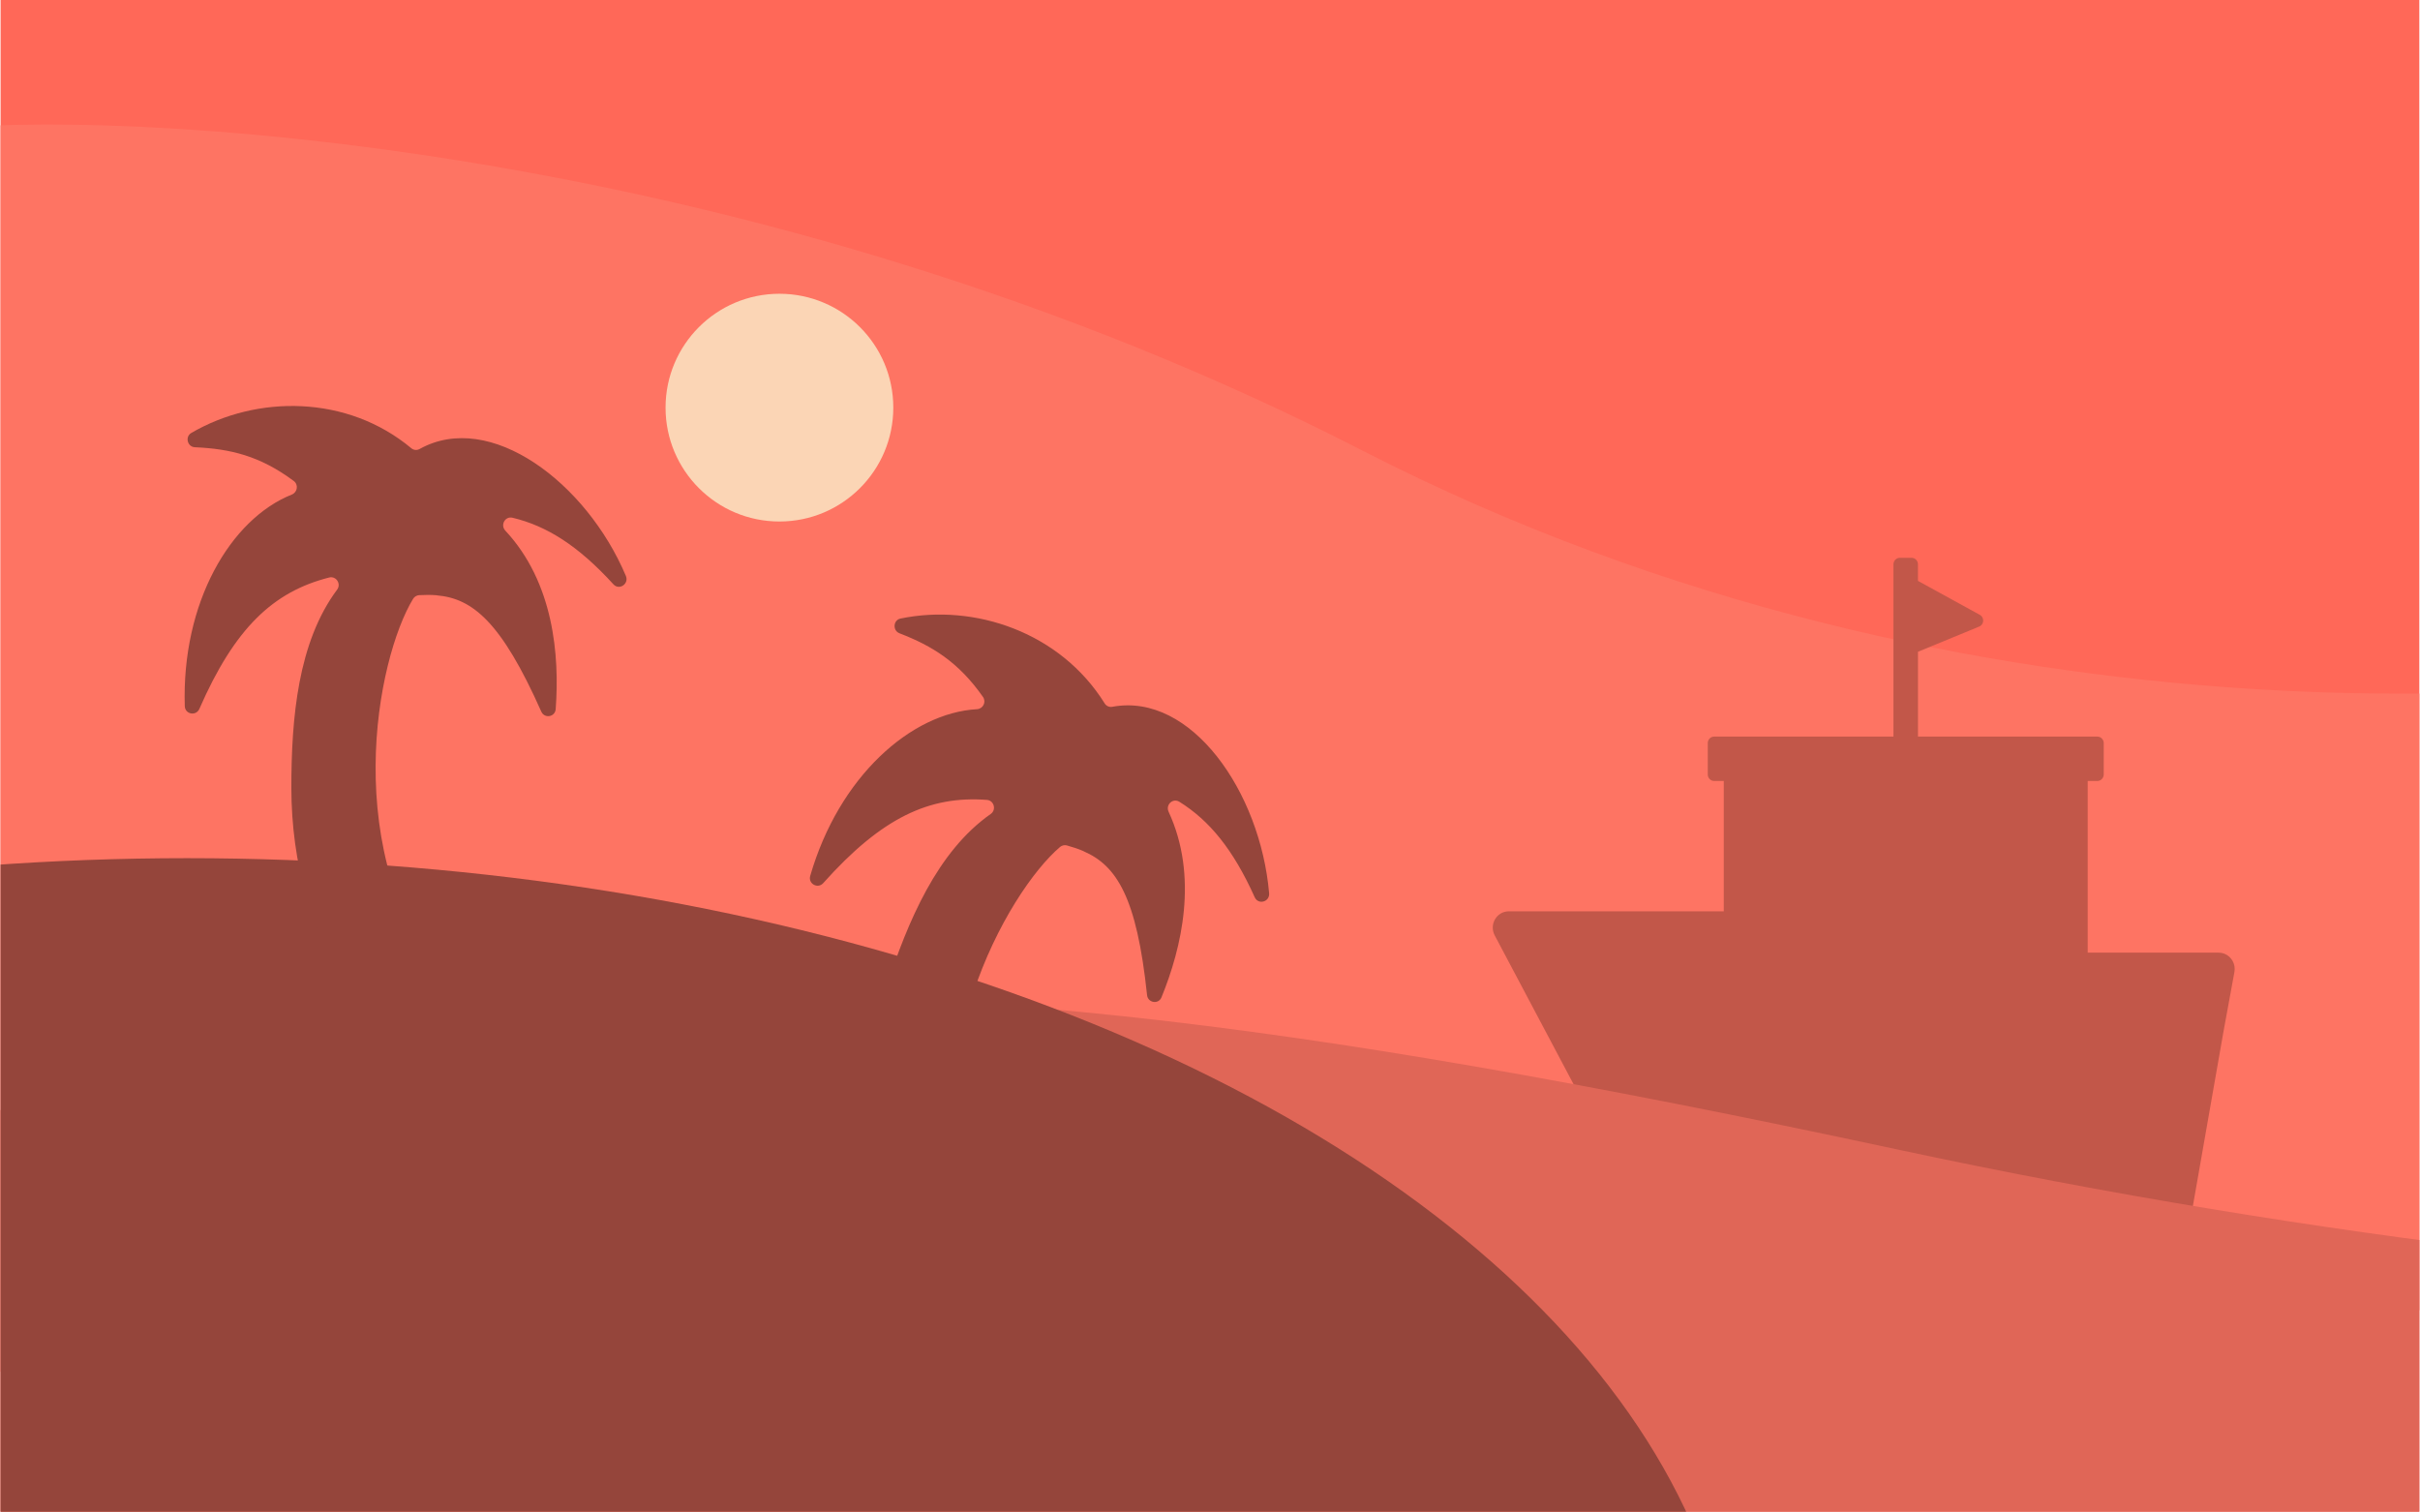 <svg width="1921" height="1200" viewBox="0 0 1921 1200" fill="none" xmlns="http://www.w3.org/2000/svg">
<g clip-path="url(#clip0_8868_15696)">
<rect width="1920" height="1200" transform="translate(0.461)" fill="#FF6858"/>
<path d="M1081.51 357.677C597.12 108.955 83.87 85.581 -55.892 103.552L-30.804 1089.7L2285.91 1030.76L2272.65 509.528C2077.43 562.545 1565.89 606.399 1081.51 357.677Z" fill="#FE7463"/>
<path d="M1503.01 447.976V584.708H1360.71C1357.9 584.708 1355.62 587.027 1355.62 589.89V614.77C1355.62 617.633 1357.9 619.951 1360.71 619.951L1368.34 619.953V723.413H1197.68C1188.06 723.413 1181.92 733.893 1186.5 742.523L1227.6 820.096H1227.6L1278.83 916.78L1278.84 916.78L1278.84 916.782H1278.86L1739.05 966.813L1764.79 820.096H1764.78L1773.69 771.569C1774.85 765.212 1771.27 759.239 1765.74 757.082C1765.2 756.873 1764.64 756.7 1764.07 756.566C1763.15 756.348 1762.18 756.232 1761.19 756.232H1748.48L1657.23 756.227V619.953L1664.86 619.951C1667.66 619.951 1669.94 617.633 1669.94 614.77V589.89C1669.94 587.029 1667.66 584.708 1664.86 584.708H1522.49V517.39L1571.05 497.395C1575.08 495.737 1575.39 490.156 1571.57 488.061L1522.67 461.214C1522.61 461.181 1522.55 461.149 1522.49 461.119V447.976C1522.49 445.113 1520.22 442.794 1517.41 442.794H1508.09C1505.28 442.794 1503.01 445.113 1503.01 447.976Z" fill="#C25749"/>
<circle cx="618.713" cy="323.581" r="90.393" fill="#FBD5B5"/>
<path d="M4442.73 1133.86C3825.7 852.88 2861.51 1203.4 1505.61 912.338C526.158 702.087 302.992 774.518 -587.837 1061.1V1577.29H4442.73V1133.86Z" fill="#E06657"/>
<ellipse cx="148.406" cy="1379.48" rx="1231.44" ry="698.253" fill="#95453B"/>
<path d="M486.9 463.794C458.976 433.167 433.996 417.47 406.825 410.981C400.939 409.586 396.97 416.772 401.145 421.237C439.539 462.399 444.262 520.374 441.114 562.862C440.703 569.21 432.216 570.606 429.684 564.885C397.997 493.654 375.138 475.026 346.667 472.585L346.598 472.515C342.15 472.166 337.496 472.166 332.637 472.445C330.789 472.585 329.009 473.631 327.983 475.236C299.101 522.607 267.824 677.975 356.522 785.624C360.218 790.019 356.522 796.577 351.047 795.67L320.591 790.089L277.885 782.275C276.242 781.996 274.874 781.089 273.915 779.694C247.635 740.625 231.277 685.789 231.277 625.163C231.277 570.117 236.479 509.77 267.619 468.05C271.041 463.445 266.798 457.027 261.322 458.422C216.837 469.724 186.313 498.537 158.252 562.722C155.652 568.652 146.891 567.048 146.686 560.559C144.085 478.375 182.891 412.028 231.688 392.563C236.137 390.749 237.095 384.749 233.194 381.819C206.229 361.727 182.617 356.285 154.762 355.029C148.739 354.82 146.686 346.657 151.887 343.657C203.97 313.309 275.763 313.449 326.477 355.796C328.393 357.401 330.994 357.61 333.184 356.355C389.099 325.379 465.546 383.145 496.823 457.166C499.493 463.515 491.485 468.887 486.9 463.794Z" fill="#95453B"/>
<path d="M995.971 712.206C978.882 674.195 959.993 651.302 936.19 636.453C931.031 633.246 925.051 638.8 927.641 644.375C951.431 695.736 938.074 752.296 922.01 791.632C919.666 797.529 911.179 796.14 910.535 789.898C902.366 712.13 886.394 687.133 860.111 675.71L860.068 675.622C855.951 673.868 851.532 672.38 846.832 671.091C845.035 670.633 843.023 671.057 841.554 672.253C799.553 707.997 722.044 845.522 773.138 976.1C775.294 981.455 769.767 986.501 764.847 983.889L737.646 968.85L699.5 947.775C698.026 946.984 697.006 945.686 696.525 944.054C683.594 898.554 684.937 841.255 703.593 783.688C720.533 731.422 744.042 675.783 786.449 646.127C791.115 642.849 789.061 635.398 783.433 634.972C737.715 631.478 699.864 649.076 653.469 701.048C649.175 705.848 641.35 701.523 643.152 695.296C665.973 616.429 723.237 565.839 775.561 562.961C780.343 562.661 783.099 557.27 780.297 553.241C760.876 525.54 740.131 512.822 714.068 502.723C708.414 500.598 708.976 492.191 714.838 491.006C773.631 478.844 841.757 501.934 876.88 558.361C878.205 560.497 880.61 561.528 883.076 561.035C945.702 549.503 1000.51 628.799 1007.43 709.086C1008.01 715.967 998.758 718.508 995.971 712.206Z" fill="#95453B"/>
</g>
<defs>
<clipPath id="clip0_8868_15696">
<rect width="1920" height="1200" fill="white" transform="translate(0.461)"/>
</clipPath>
</defs>
</svg>
